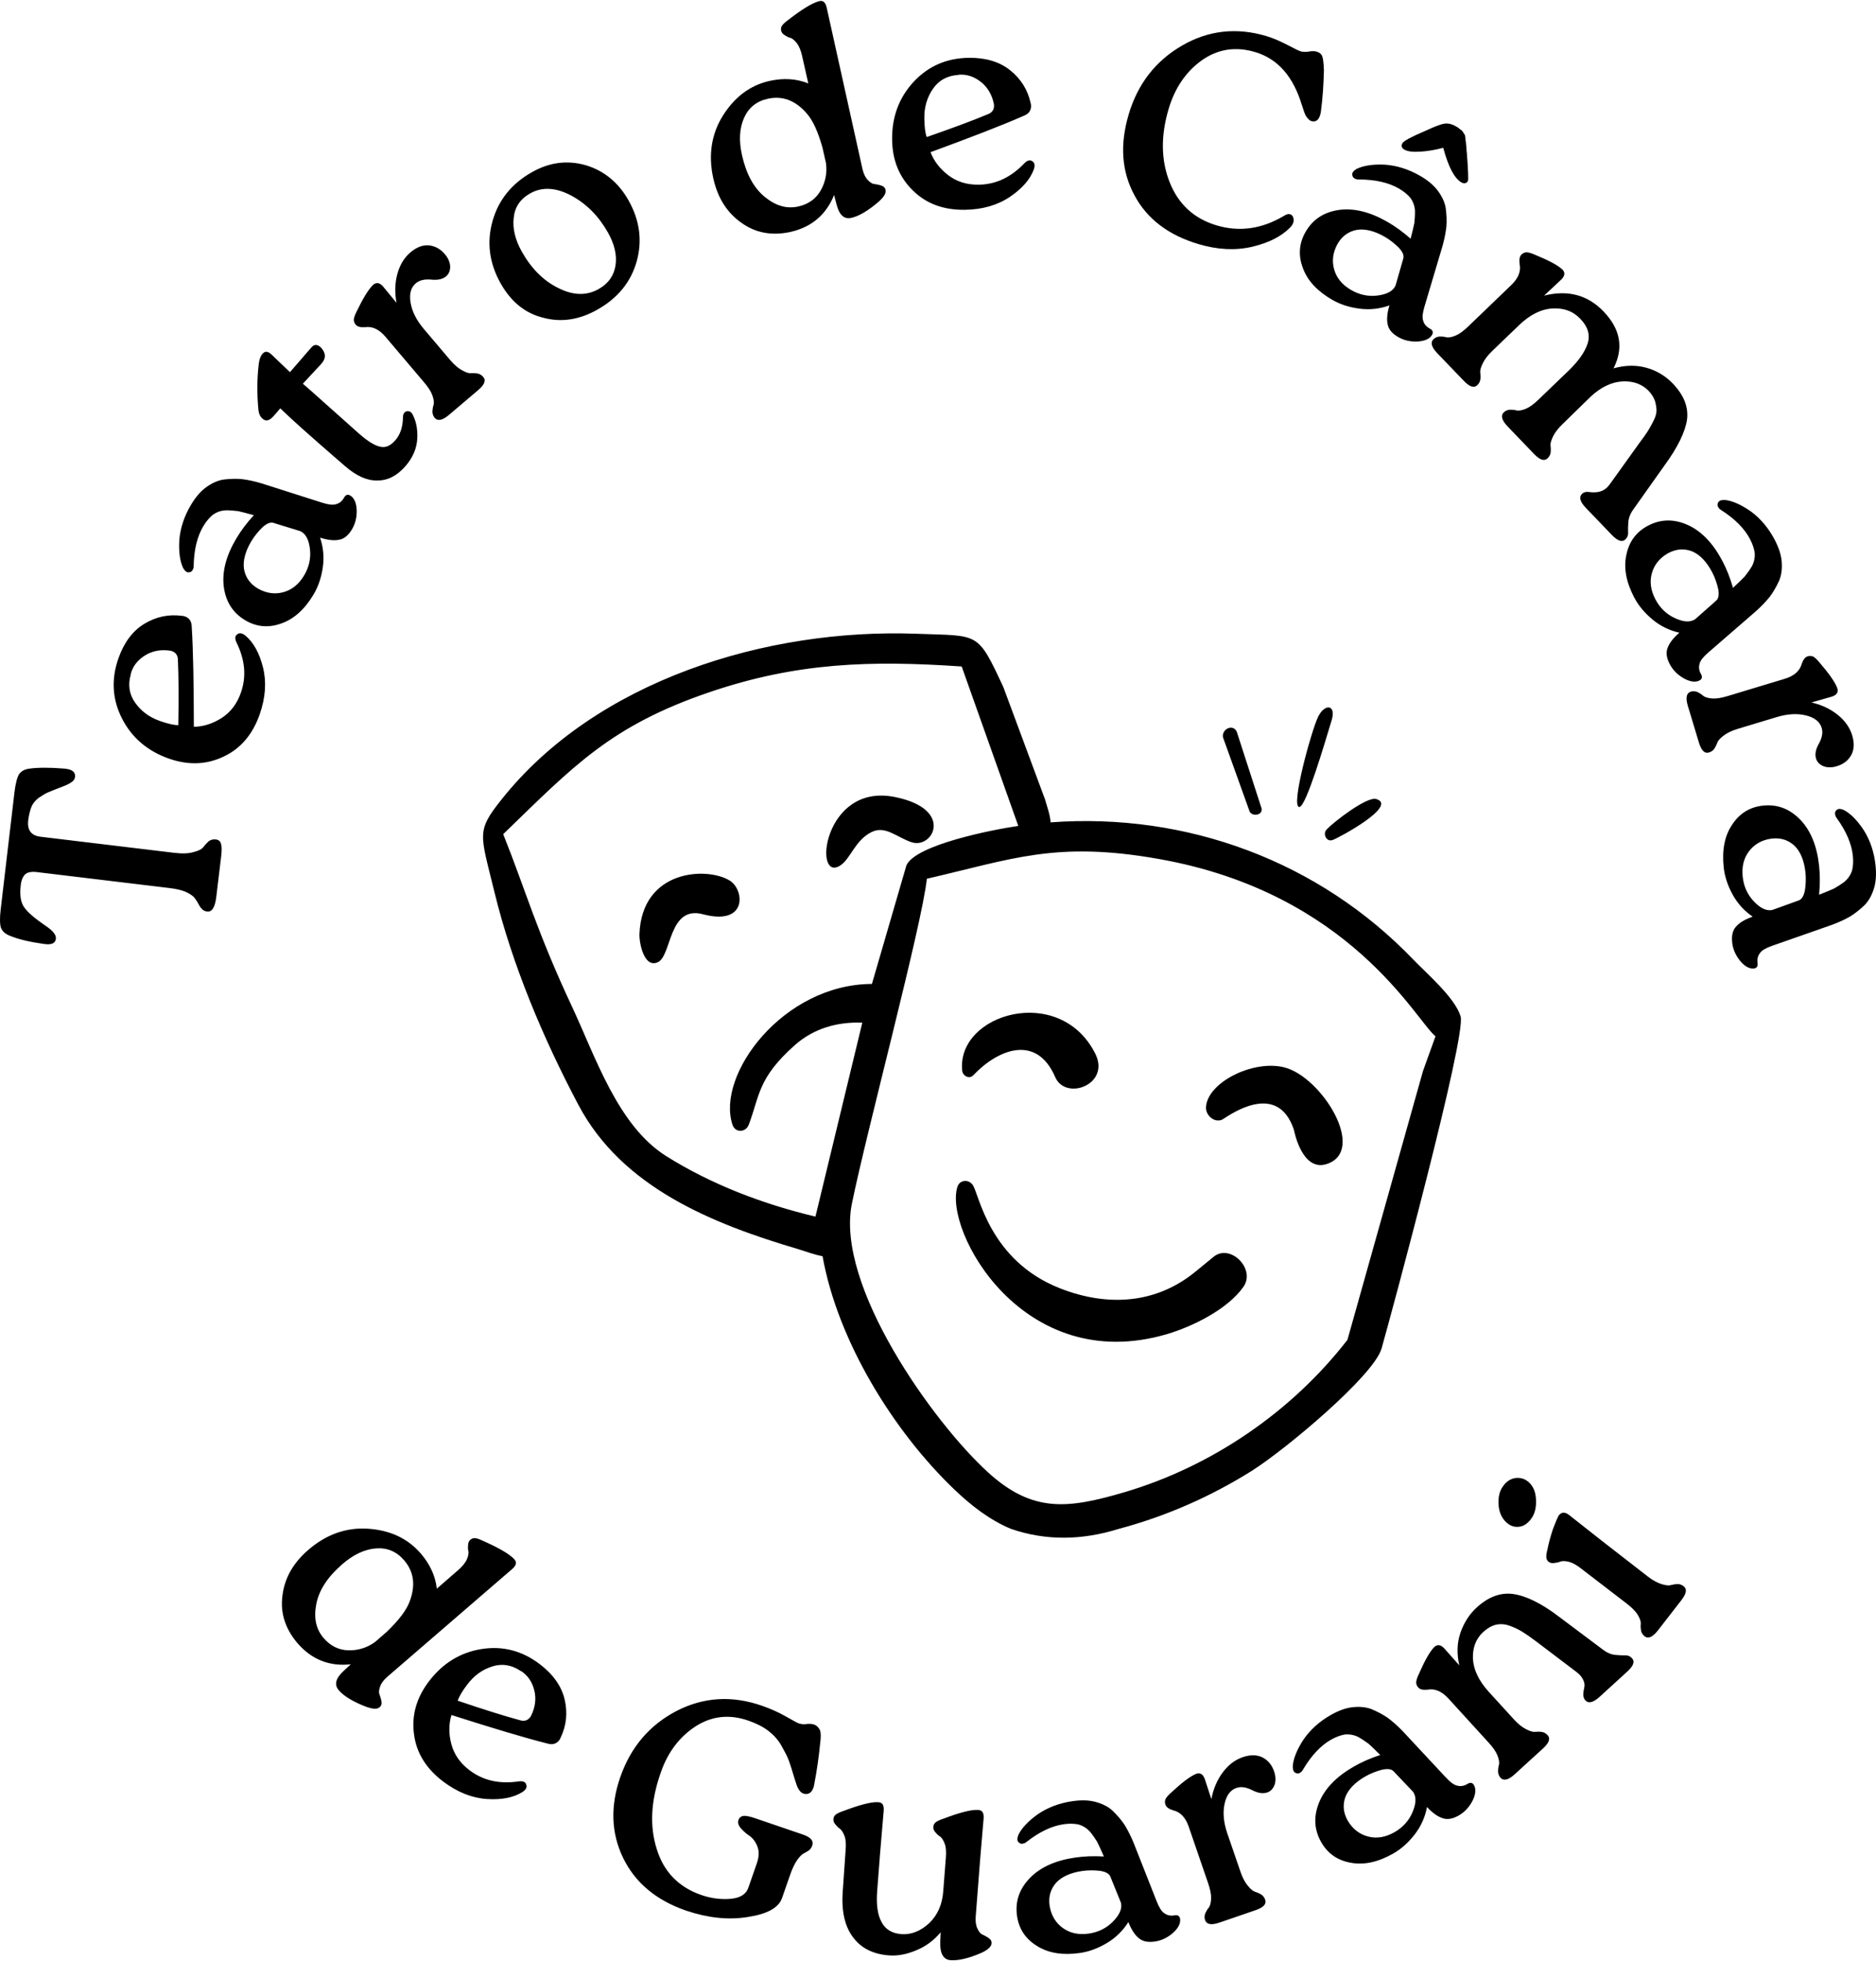 <?xml version="1.0" encoding="UTF-8"?>
<!DOCTYPE svg PUBLIC "-//W3C//DTD SVG 1.1//EN" "http://www.w3.org/Graphics/SVG/1.1/DTD/svg11.dtd">
<!-- Creator: CorelDRAW 2018 (64 Bit Versão de avaliação) -->
<svg xmlns="http://www.w3.org/2000/svg" xml:space="preserve" width="490px" height="512px" version="1.1" style="shape-rendering:geometricPrecision; text-rendering:geometricPrecision; image-rendering:optimizeQuality; fill-rule:evenodd; clip-rule:evenodd"
viewBox="0 0 490 511.514"
 xmlns:xlink="http://www.w3.org/1999/xlink">
 <defs>
  <style type="text/css">
   <![CDATA[
    .fil0 {fill:black;fill-rule:nonzero}
   ]]>
  </style>
 </defs>
 <g id="Camada_x0020_1">
  <path class="fil0" d="M272.971 208.5l-10.909 -29.38c-6.84,-14.629 -6.21,-13.288 -22.586,-13.905 -39.322,-1.48 -83.808,12.194 -108.526,43.318 -6.596,8.306 -5.529,8.825 -1.813,24.084 4.628,19.006 12.803,38.35 21.957,55.624 11.457,21.619 35.168,31.056 57.33,37.606 2.04,0.605 4.24,1.483 6.42,1.857 3.957,22.153 18.519,45.697 34.391,60.877 4.355,4.174 9.227,7.978 14.791,10.301 9.158,3.167 18.578,3.022 28.231,0 12.198,-3.236 23.984,-8.411 34.664,-15.113 8.772,-5.522 31.926,-24.858 33.946,-31.994 2.696,-9.531 22.191,-81.631 20.633,-86.677 -1.466,-4.877 -8.924,-11.257 -12.27,-14.74 -24.679,-25.761 -59.274,-38.536 -94.818,-35.911 -0.137,-2 -0.903,-4.016 -1.441,-5.947zm156.576 218.431c0.94,0.729 2.122,0.243 3.532,-1.575l6.078 -7.833c1.314,-1.692 1.555,-2.91 0.615,-3.639 -0.5,-0.388 -1.036,-0.603 -1.657,-0.582 -0.617,0.023 -1.223,0.155 -1.717,0.273 -0.541,0.181 -1.349,0.058 -2.407,-0.262 -1.058,-0.319 -2.268,-0.957 -3.585,-1.978l-11.968 -9.289 -8.598 -6.772c-1.066,-0.828 -1.969,-0.828 -2.7,0.114 -0.326,0.549 -0.804,1.685 -1.485,3.464 -0.616,1.831 -1.122,3.647 -1.469,5.387 -0.269,0.996 -0.347,1.741 -0.289,2.185 0.055,0.445 0.273,0.814 0.586,1.057 0.44,0.34 0.898,0.395 1.452,0.325 0.559,-0.069 1.114,-0.14 1.594,-0.371 0.542,-0.18 1.336,-0.169 2.267,0.054 0.996,0.271 2.034,0.874 3.098,1.7l12.018 9.226c1.316,1.021 2.285,1.973 2.854,2.92 0.573,0.943 0.844,1.759 0.804,2.328 -0.09,0.635 -0.021,1.189 0.049,1.747 0.134,0.605 0.426,1.132 0.928,1.521zm-35.642 -29.366c0.814,0.633 1.81,0.903 2.812,0.777 1.064,-0.078 2.008,-0.649 2.898,-1.667 0.05,-0.062 0.146,-0.188 0.244,-0.313 1.021,-1.316 1.428,-3.007 1.337,-5.086 -0.094,-2.082 -0.736,-3.581 -2.003,-4.666 -0.062,-0.049 -0.124,-0.096 -0.189,-0.145 -0.875,-0.681 -1.871,-0.952 -3.047,-0.859 -1.223,0.153 -2.168,0.726 -2.96,1.617 -0.098,0.125 -0.194,0.249 -0.342,0.438 -0.97,1.253 -1.381,2.943 -1.238,4.961 0.14,2.017 0.908,3.617 2.175,4.7 0.124,0.098 0.251,0.194 0.313,0.243zm-21.017 43.31c1.925,-0.361 3.742,0.453 5.451,2.328l10.475 11.487c1.124,1.232 1.912,2.335 2.315,3.363 0.403,1.029 0.531,1.878 0.394,2.432 -0.197,0.61 -0.222,1.169 -0.249,1.729 0.028,0.62 0.226,1.189 0.653,1.659 0.802,0.878 2.05,0.6 3.691,-0.896l7.384 -6.734c1.584,-1.443 2.03,-2.602 1.228,-3.481 -0.426,-0.469 -0.918,-0.772 -1.533,-0.856 -0.613,-0.085 -1.231,-0.056 -1.738,-0.026 -0.566,0.088 -1.34,-0.173 -2.327,-0.668 -0.989,-0.494 -2.072,-1.33 -3.195,-2.561l-6.574 -7.209c-2.618,-2.87 -3.999,-5.8 -4.147,-8.669 -0.095,-2.811 0.739,-5.074 2.562,-6.844 1.112,-1.014 2.21,-1.693 3.346,-1.978 1.137,-0.286 2.368,-0.228 3.638,0.224 1.271,0.45 2.425,1.011 3.408,1.616 0.982,0.606 2.178,1.448 3.535,2.464l10.417 7.893c0.378,0.298 0.758,0.596 1.025,0.889 0.374,0.411 0.742,0.932 0.995,1.562 0.253,0.628 0.278,1.248 0.142,1.802 -0.138,0.556 -0.223,1.169 -0.25,1.73 0.029,0.619 0.174,1.131 0.548,1.54 0.802,0.88 2.05,0.6 3.748,-0.948l7.209 -6.574c1.583,-1.443 2.03,-2.602 1.228,-3.482 -0.482,-0.527 -1.03,-0.776 -1.762,-0.754 -0.731,0.023 -1.628,-0.019 -2.689,-0.125 -1.061,-0.103 -2.161,-0.605 -3.246,-1.439l-11.18 -8.377c-4.662,-3.584 -8.727,-5.568 -12.071,-6.058 -3.346,-0.492 -6.547,0.709 -9.594,3.488 -1.993,1.817 -3.388,4.054 -4.296,6.707 -0.908,2.653 -0.927,5.46 -0.275,8.41l-3.896 -4.39c-0.908,-0.998 -1.801,-1.151 -2.62,-0.401 -1.179,1.18 -2.523,3.588 -4.094,7.164 -0.434,0.935 -0.638,1.656 -0.657,2.104 0.032,0.506 0.183,0.905 0.558,1.316 0.48,0.527 1.259,0.676 2.443,0.563zm-27.796 39.811c1.689,2.963 4.273,4.777 7.717,5.37 3.482,0.662 7.202,-0.18 11.13,-2.419 2.135,-1.218 3.996,-2.919 5.622,-5.032 1.625,-2.114 2.699,-4.553 3.165,-7.1 1.434,1.556 2.802,2.511 4.03,2.905 1.268,0.464 2.677,0.211 4.26,-0.692 1.586,-0.905 2.758,-2.212 3.625,-3.895 0.799,-1.641 0.939,-2.998 0.348,-4.033 -0.353,-0.618 -0.893,-0.768 -1.582,-0.375 -0.069,0.04 -0.209,0.119 -0.278,0.158 -0.826,0.471 -1.672,0.588 -2.537,0.35 -0.828,-0.167 -1.79,-0.896 -2.96,-2.146l-11.282 -12.102c-1.318,-1.35 -2.625,-2.522 -3.881,-3.447 -1.22,-0.857 -2.647,-1.597 -4.21,-2.257 -1.525,-0.592 -3.236,-0.711 -5.036,-0.506 -1.8,0.204 -3.681,0.912 -5.679,2.051 -2.963,1.689 -5.365,3.879 -7.109,6.426 -1.704,2.615 -2.641,4.975 -2.781,6.973 0.029,0.531 0.086,0.954 0.244,1.23 0.196,0.343 0.452,0.471 0.779,0.561 0.323,0.089 0.569,0.04 0.844,-0.116 0.345,-0.198 0.581,-0.423 0.808,-0.826 2.177,-3.708 4.63,-6.294 7.317,-7.825 1.309,-0.746 2.599,-1.206 3.69,-1.373 1.133,-0.096 2.243,0.091 3.373,0.632 1.063,0.581 1.988,1.243 2.765,1.802 0.746,0.671 1.758,1.646 3.037,2.926 -2.618,0.853 -4.874,1.865 -6.87,3.004 -4.479,2.554 -7.542,5.669 -9.05,9.269 -1.539,3.706 -1.386,7.18 0.501,10.487zm6.901 -5.669c-1.14,-1.998 -1.323,-4.085 -0.584,-6.149 0.78,-1.998 2.562,-3.834 5.249,-5.367 1.309,-0.746 2.805,-1.326 4.309,-1.729 1.547,-0.331 2.551,-0.173 3.12,0.506 2.939,3.073 4.52,4.727 4.786,5.032 0.188,0.168 0.267,0.305 0.385,0.512 0.707,1.24 0.586,2.951 -0.359,5.135 -0.949,2.183 -2.524,3.904 -4.66,5.121 -2.343,1.336 -4.596,1.708 -6.829,1.154 -2.233,-0.553 -4.012,-1.911 -5.298,-4.008 -0.041,-0.069 -0.08,-0.138 -0.119,-0.207zm-45.574 -2.643c1.911,0.433 3.253,1.9 4.079,4.302l5.049 14.702c0.54,1.577 0.827,2.902 0.788,4.006 -0.04,1.105 -0.259,1.935 -0.605,2.389 -0.422,0.482 -0.668,0.984 -0.916,1.487 -0.219,0.58 -0.265,1.181 -0.057,1.783 0.385,1.125 1.642,1.364 3.741,0.643l9.453 -3.246c2.026,-0.696 2.895,-1.582 2.508,-2.707 -0.206,-0.598 -0.536,-1.073 -1.066,-1.395 -0.529,-0.32 -1.109,-0.541 -1.586,-0.713 -0.554,-0.145 -1.16,-0.692 -1.869,-1.538 -0.711,-0.845 -1.373,-2.043 -1.914,-3.62l-3.454 -10.051c-1.004,-2.926 -1.203,-5.458 -0.721,-7.72 0.48,-2.261 1.523,-3.625 3.097,-4.166 1.201,-0.413 2.532,-0.199 4.043,0.541 1.538,0.813 2.87,1.027 3.996,0.64 0.973,-0.334 1.57,-1.043 1.96,-2.099 0.317,-1.031 0.256,-2.185 -0.156,-3.385 -0.593,-1.727 -1.58,-2.896 -3.017,-3.661 -1.513,-0.737 -3.193,-0.747 -5.218,-0.052 -2.026,0.696 -3.745,2.04 -5.182,3.959 -1.436,1.919 -2.469,4.288 -2.971,6.976l-1.703 -5.202c-0.437,-1.275 -1.195,-1.77 -2.246,-1.41 -1.55,0.617 -3.74,2.291 -6.602,4.951 -0.77,0.684 -1.243,1.265 -1.438,1.67 -0.171,0.476 -0.192,0.903 -0.012,1.428 0.232,0.676 0.887,1.121 2.019,1.488zm-40.774 27.589c0.488,3.377 2.23,6.01 5.217,7.821 2.999,1.894 6.769,2.47 11.243,1.825 2.433,-0.352 4.788,-1.253 7.072,-2.626 2.288,-1.372 4.18,-3.248 5.546,-5.448 0.765,1.972 1.687,3.362 2.687,4.179 1.011,0.896 2.413,1.176 4.219,0.915 1.805,-0.261 3.376,-1.05 4.799,-2.296 1.343,-1.237 1.969,-2.448 1.799,-3.627 -0.103,-0.706 -0.551,-1.043 -1.336,-0.93 -0.079,0.012 -0.237,0.035 -0.315,0.047 -0.942,0.135 -1.77,-0.066 -2.49,-0.603 -0.709,-0.459 -1.337,-1.489 -1.969,-3.081l-6.07 -15.391c-0.731,-1.739 -1.519,-3.309 -2.35,-4.629 -0.822,-1.245 -1.878,-2.455 -3.091,-3.641 -1.201,-1.11 -2.751,-1.848 -4.501,-2.314 -1.75,-0.471 -3.759,-0.499 -6.036,-0.171 -3.375,0.487 -6.412,1.646 -8.967,3.378 -2.544,1.809 -4.28,3.664 -5.14,5.472 -0.169,0.503 -0.27,0.918 -0.224,1.233 0.057,0.392 0.247,0.605 0.519,0.807 0.269,0.202 0.515,0.246 0.828,0.2 0.394,-0.057 0.696,-0.18 1.055,-0.471 3.383,-2.654 6.612,-4.163 9.673,-4.605 1.493,-0.215 2.861,-0.171 3.937,0.073 1.088,0.325 2.053,0.906 2.908,1.824 0.776,0.928 1.395,1.884 1.912,2.689 0.449,0.896 1.034,2.175 1.755,3.834 -2.748,-0.165 -5.217,-0.047 -7.493,0.281 -5.101,0.737 -9.094,2.516 -11.814,5.314 -2.789,2.886 -3.917,6.174 -3.373,9.941zm8.499 -2.748c-0.329,-2.277 0.263,-4.287 1.708,-5.938 1.455,-1.574 3.785,-2.63 6.848,-3.071 1.491,-0.216 3.097,-0.207 4.643,-0.032 1.562,0.257 2.438,0.771 2.719,1.612 1.609,3.935 2.475,6.053 2.611,6.434 0.113,0.225 0.137,0.382 0.17,0.618 0.204,1.413 -0.534,2.961 -2.213,4.648 -1.682,1.684 -3.777,2.709 -6.21,3.059 -2.67,0.386 -4.902,-0.093 -6.779,-1.425 -1.875,-1.331 -3.034,-3.248 -3.463,-5.671 -0.012,-0.077 -0.022,-0.156 -0.034,-0.234zm-56.464 -22.542c-0.043,0.554 0.164,0.967 0.528,1.394 0.365,0.426 0.729,0.85 1.186,1.126 0.449,0.353 0.876,1.023 1.202,1.923 0.327,0.899 0.396,2.099 0.285,3.522l-0.754 10.76c-0.398,5.141 0.481,9.186 2.644,12.06 2.086,2.866 5.223,4.461 9.414,4.786 2.295,0.179 4.636,-0.278 7.187,-1.353 2.463,-1.002 4.575,-2.587 6.329,-4.681l-0.125 2.616c-0.067,2.938 0.844,4.521 2.662,4.663 2.134,0.165 4.892,-0.497 8.27,-1.986 1.568,-0.753 2.427,-1.562 2.495,-2.431 0.037,-0.475 -0.171,-0.89 -0.62,-1.242 -0.45,-0.352 -0.986,-0.631 -1.52,-0.913 -0.622,-0.207 -1.139,-0.724 -1.545,-1.631 -0.414,-0.828 -0.571,-1.874 -0.466,-3.219l1.14 -14.708 0.923 -10.906c0.056,-0.713 -0.059,-1.279 -0.271,-1.613 -0.212,-0.335 -0.596,-0.524 -1.07,-0.561 -0.079,-0.005 -0.16,-0.011 -0.239,-0.016 -1.824,-0.063 -4.83,0.737 -9.009,2.323 -0.981,0.321 -1.643,0.668 -1.985,0.96 -0.34,0.291 -0.529,0.675 -0.566,1.149 -0.042,0.554 0.164,0.967 0.527,1.395 0.366,0.424 0.732,0.85 1.268,1.132 0.448,0.352 0.874,1.022 1.202,1.922 0.329,0.899 0.394,2.099 0.283,3.522l-0.692 8.936c-0.263,3.401 -1.511,6.167 -3.661,8.229 -2.227,2.055 -4.607,2.985 -7.063,2.874 -0.081,-0.007 -0.161,-0.014 -0.238,-0.018 -2.451,-0.191 -4.196,-1.281 -5.163,-3.186 -1.047,-1.911 -1.39,-4.643 -1.121,-8.122l0.779 -10.043 0.925 -10.907c0.055,-0.711 -0.061,-1.278 -0.273,-1.612 -0.214,-0.333 -0.597,-0.522 -1.072,-0.559 -0.079,-0.007 -0.158,-0.012 -0.236,-0.019 -1.826,-0.062 -4.831,0.74 -9.011,2.325 -0.979,0.32 -1.644,0.669 -1.984,0.96 -0.34,0.29 -0.527,0.674 -0.565,1.149zm-55.659 -10.997c-2.637,7.566 -2.406,14.618 0.717,21.081 3.124,6.464 8.58,11.053 16.371,13.767 0.075,0.025 0.15,0.052 0.224,0.077 5.568,1.857 10.905,2.455 15.984,1.621 5.051,-0.76 8.06,-2.399 8.946,-4.946l2.114 -6.068c0.574,-1.647 1.192,-2.943 1.858,-3.886 0.638,-0.87 1.174,-1.441 1.678,-1.685 0.404,-0.195 0.834,-0.465 1.263,-0.736 0.432,-0.268 0.765,-0.741 0.972,-1.339 0.418,-1.2 -0.347,-2.138 -2.37,-2.842l-12.384 -4.23c-1.423,-0.497 -2.525,-0.713 -3.128,-0.671 -0.703,0.091 -1.159,0.436 -1.395,1.11 -0.234,0.674 0.007,1.431 0.676,2.167 0.667,0.736 1.359,1.398 2.255,1.962 0.87,0.639 1.56,1.55 2.044,2.812 0.485,1.26 0.389,2.737 -0.184,4.387l-2.218 6.366c-0.575,1.647 -2.093,2.631 -4.603,2.849 -2.513,0.217 -5.093,-0.096 -7.712,-1.008 -5.918,-2.062 -9.803,-6.101 -11.604,-12.021 -1.876,-5.947 -1.538,-12.463 0.993,-19.729 0.026,-0.074 0.079,-0.226 0.104,-0.3 1.853,-5.316 4.917,-9.289 9.142,-12.018 4.2,-2.651 8.749,-3.167 13.691,-1.445 2.022,0.704 3.816,1.583 5.208,2.655 1.389,1.073 2.552,2.318 3.435,3.884 0.881,1.567 1.541,2.805 1.928,3.863 0.388,1.06 0.869,2.571 1.444,4.535 0.433,1.41 0.746,2.443 1.139,3.001 0.318,0.53 0.689,0.911 1.214,1.095 0.075,0.025 0.15,0.052 0.224,0.077 1.176,0.243 1.961,-0.323 2.406,-1.597 0.078,-0.226 0.182,-0.524 0.212,-0.849 0.728,-3.779 1.227,-7.385 1.549,-10.716 0.222,-1.604 0.214,-2.781 -0.054,-3.463 -0.341,-0.706 -0.836,-1.215 -1.511,-1.451 -0.448,-0.157 -1.101,-0.214 -1.879,-0.15 -0.803,0.14 -1.531,0.054 -2.205,-0.18 -0.374,-0.132 -1.494,-0.773 -3.462,-1.878 -1.966,-1.106 -4.011,-1.985 -6.108,-2.716 -7.79,-2.714 -15.17,-2.263 -22.217,1.331 -7.074,3.667 -12.018,9.42 -14.757,17.284zm-50.015 -24.936c-3.255,4.301 -4.543,8.897 -3.866,13.784 0.613,4.841 3.165,8.96 7.592,12.311 3.732,2.823 7.564,4.331 11.452,4.585 3.883,0.255 6.965,-0.397 9.207,-1.785 0.365,-0.219 0.669,-0.489 0.812,-0.677 0.333,-0.443 0.399,-0.792 0.291,-1.173 -0.109,-0.381 -0.252,-0.588 -0.443,-0.731 -0.315,-0.239 -0.839,-0.337 -1.504,-0.246 -5.047,0.756 -9.311,-0.182 -12.916,-2.909 -2.468,-1.867 -4.028,-4.143 -4.731,-6.764 -0.702,-2.618 -0.724,-5.221 0.017,-7.645 10.662,3.393 18.996,5.92 25.096,7.453 1.299,0.386 2.332,0.072 3.049,-0.876 0.144,-0.189 0.241,-0.317 0.32,-0.554 1.584,-3.277 1.916,-6.606 1.09,-10.116 -0.827,-3.51 -3.066,-6.598 -6.544,-9.229 -4.554,-3.445 -9.609,-4.784 -15.148,-3.903 -5.541,0.879 -10.184,3.731 -13.774,8.475zm10.071 0.757c1.77,-2.34 3.933,-3.887 6.538,-4.699 2.495,-0.798 4.984,-0.407 7.292,1.141 0.238,0.081 0.491,0.271 0.681,0.416 1.456,1.1 2.463,2.658 2.978,4.739 0.514,2.082 0.252,4.268 -0.758,6.39 -0.079,0.239 -0.222,0.427 -0.367,0.618 -0.621,0.822 -1.543,1.12 -2.731,0.717 -3.883,-1.047 -9.27,-2.736 -16.158,-5.065 0.401,-1.188 1.233,-2.549 2.525,-4.257zm-41.629 -35.049c-3.89,3.381 -6.135,7.328 -6.68,11.9 -0.596,4.514 0.747,8.599 3.862,12.303 0.052,0.059 0.052,0.059 0.104,0.12 3.695,4.25 8.346,6.093 13.896,5.47l-1.802 1.673c-2.163,1.984 -2.616,3.64 -1.316,5.136 1.353,1.556 3.781,3.021 7.232,4.329 1.646,0.565 2.767,0.644 3.425,0.071 0.418,-0.364 0.563,-0.803 0.489,-1.371 -0.073,-0.566 -0.258,-1.142 -0.442,-1.717 -0.296,-0.583 -0.303,-1.314 0.044,-2.245 0.287,-0.881 0.908,-1.737 1.927,-2.622l32.61 -28.135c1.017,-0.884 1.244,-1.711 0.619,-2.429 -0.05,-0.06 -0.102,-0.119 -0.156,-0.18 -1.255,-1.324 -4.011,-2.925 -8.102,-4.729 -0.924,-0.456 -1.639,-0.675 -2.088,-0.705 -0.447,-0.032 -0.849,0.107 -1.208,0.421 -0.42,0.364 -0.563,0.803 -0.603,1.362 -0.039,0.56 -0.078,1.119 0.107,1.695 0.071,0.566 -0.094,1.343 -0.493,2.214 -0.457,0.925 -1.25,1.824 -2.269,2.709l-5.507 4.786c-0.384,-3.344 -1.8,-6.424 -4.244,-9.236 -3.384,-3.893 -7.96,-6.01 -13.666,-6.409 -5.705,-0.4 -11.009,1.477 -15.739,5.589zm17.685 -0.45c2.941,-0.244 5.401,0.772 7.377,3.046 2.601,2.994 3.083,6.569 1.495,10.787 -0.836,2.304 -2.816,4.863 -5.89,7.854l-3.174 2.757c-2.131,1.537 -4.484,2.216 -6.954,2.157 -2.47,-0.061 -4.644,-1.112 -6.413,-3.149 -2.03,-2.333 -2.669,-5.246 -1.964,-8.908 0.707,-3.661 2.971,-7.101 6.741,-10.379 2.935,-2.549 5.843,-3.92 8.782,-4.165zm362.359 -193.926c-3.393,0.357 -6.094,1.994 -8.019,4.909 -2.008,2.923 -2.731,6.667 -2.259,11.164 0.257,2.444 1.066,4.833 2.348,7.17 1.282,2.338 3.084,4.302 5.231,5.751 -2.002,0.689 -3.427,1.556 -4.283,2.523 -0.933,0.976 -1.266,2.365 -1.076,4.18 0.19,1.814 0.916,3.415 2.107,4.882 1.183,1.393 2.371,2.065 3.555,1.941 0.709,-0.075 1.063,-0.511 0.98,-1.298 -0.008,-0.08 -0.025,-0.239 -0.033,-0.316 -0.1,-0.947 0.133,-1.769 0.699,-2.467 0.483,-0.689 1.538,-1.277 3.153,-1.846l15.617 -5.468c1.765,-0.662 3.362,-1.39 4.717,-2.17 1.273,-0.772 2.525,-1.779 3.758,-2.947 1.154,-1.157 1.951,-2.676 2.487,-4.406 0.537,-1.732 0.645,-3.737 0.404,-6.026 -0.355,-3.391 -1.395,-6.471 -3.027,-9.092 -1.708,-2.611 -3.494,-4.417 -5.268,-5.347 -0.497,-0.189 -0.908,-0.305 -1.223,-0.271 -0.394,0.04 -0.615,0.222 -0.827,0.485 -0.211,0.261 -0.265,0.505 -0.233,0.82 0.042,0.396 0.154,0.703 0.432,1.073 2.518,3.482 3.9,6.767 4.223,9.843 0.157,1.5 0.062,2.866 -0.224,3.932 -0.367,1.075 -0.984,2.019 -1.937,2.836 -0.959,0.739 -1.934,1.319 -2.762,1.804 -0.913,0.416 -2.212,0.95 -3.898,1.607 0.272,-2.741 0.251,-5.21 0.01,-7.498 -0.537,-5.127 -2.16,-9.185 -4.85,-12.012 -2.774,-2.899 -6.017,-4.154 -9.802,-3.756zm2.415 8.598c2.29,-0.239 4.274,0.43 5.866,1.937 1.515,1.516 2.481,3.887 2.805,6.963 0.157,1.499 0.088,3.101 -0.15,4.641 -0.317,1.55 -0.866,2.406 -1.717,2.653 -3.994,1.456 -6.143,2.239 -6.531,2.36 -0.227,0.103 -0.386,0.12 -0.622,0.145 -1.42,0.148 -2.939,-0.647 -4.558,-2.392 -1.617,-1.743 -2.561,-3.88 -2.817,-6.324 -0.281,-2.682 0.285,-4.894 1.688,-6.716 1.403,-1.823 3.363,-2.907 5.8,-3.242 0.08,-0.008 0.159,-0.017 0.236,-0.025zm7.692 -45.609c-0.505,1.893 -2.021,3.18 -4.452,3.915l-14.882 4.494c-1.595,0.482 -2.932,0.718 -4.033,0.637 -1.102,-0.081 -1.922,-0.33 -2.364,-0.694 -0.465,-0.44 -0.958,-0.704 -1.452,-0.971 -0.571,-0.24 -1.171,-0.308 -1.779,-0.124 -1.139,0.344 -1.425,1.59 -0.783,3.715l2.889 9.566c0.62,2.052 1.472,2.954 2.611,2.61 0.607,-0.184 1.093,-0.495 1.435,-1.014 0.341,-0.516 0.582,-1.087 0.772,-1.558 0.165,-0.548 0.734,-1.134 1.607,-1.811 0.871,-0.678 2.093,-1.296 3.688,-1.778l10.175 -3.072c2.96,-0.895 5.499,-0.998 7.741,-0.432 2.242,0.565 3.566,1.658 4.046,3.252 0.367,1.214 0.106,2.537 -0.691,4.019 -0.87,1.506 -1.133,2.83 -0.79,3.967 0.299,0.987 0.984,1.609 2.025,2.04 1.019,0.356 2.173,0.339 3.388,-0.028 1.747,-0.528 2.951,-1.473 3.772,-2.879 0.793,-1.483 0.868,-3.162 0.249,-5.212 -0.62,-2.051 -1.9,-3.82 -3.765,-5.327 -1.863,-1.508 -4.191,-2.628 -6.858,-3.231l5.261 -1.506c1.292,-0.389 1.815,-1.129 1.493,-2.19 -0.558,-1.574 -2.15,-3.826 -4.699,-6.784 -0.655,-0.797 -1.218,-1.291 -1.614,-1.501 -0.471,-0.189 -0.896,-0.226 -1.428,-0.066 -0.684,0.207 -1.152,0.846 -1.562,1.963zm-40.136 -36.073c-3.022,1.58 -4.927,4.099 -5.645,7.517 -0.788,3.456 -0.081,7.205 2.015,11.211 1.14,2.178 2.773,4.1 4.826,5.8 2.054,1.701 4.453,2.862 6.981,3.42 -1.607,1.376 -2.611,2.709 -3.051,3.923 -0.508,1.25 -0.306,2.665 0.54,4.282 0.845,1.616 2.11,2.836 3.76,3.764 1.612,0.856 2.963,1.044 4.017,0.492 0.632,-0.33 0.801,-0.864 0.433,-1.569 -0.037,-0.069 -0.111,-0.212 -0.148,-0.281 -0.44,-0.844 -0.527,-1.691 -0.259,-2.549 0.197,-0.82 0.96,-1.755 2.252,-2.881l12.503 -10.837c1.395,-1.266 2.615,-2.532 3.585,-3.755 0.901,-1.187 1.692,-2.586 2.407,-4.124 0.647,-1.502 0.829,-3.209 0.69,-5.015 -0.14,-1.807 -0.779,-3.711 -1.847,-5.749 -1.58,-3.021 -3.683,-5.502 -6.164,-7.337 -2.552,-1.797 -4.877,-2.818 -6.868,-3.03 -0.531,0.008 -0.955,0.052 -1.238,0.198 -0.351,0.184 -0.487,0.435 -0.588,0.759 -0.101,0.32 -0.061,0.567 0.086,0.847 0.183,0.352 0.4,0.596 0.796,0.839 3.626,2.308 6.121,4.853 7.554,7.594 0.7,1.336 1.112,2.64 1.24,3.737 0.056,1.135 -0.172,2.238 -0.755,3.348 -0.618,1.042 -1.314,1.941 -1.901,2.698 -0.696,0.721 -1.709,1.698 -3.034,2.929 -0.757,-2.648 -1.687,-4.938 -2.753,-6.974 -2.39,-4.567 -5.393,-7.743 -8.935,-9.378 -3.649,-1.673 -7.124,-1.645 -10.499,0.121zm5.416 7.102c2.039,-1.068 4.131,-1.176 6.168,-0.362 1.967,0.851 3.738,2.699 5.171,5.44 0.699,1.336 1.225,2.852 1.572,4.37 0.276,1.556 0.081,2.553 -0.617,3.098 -3.177,2.826 -4.888,4.346 -5.202,4.602 -0.175,0.18 -0.314,0.254 -0.525,0.364 -1.265,0.662 -2.972,0.48 -5.12,-0.544 -2.146,-1.026 -3.809,-2.664 -4.949,-4.842 -1.25,-2.389 -1.54,-4.655 -0.906,-6.866 0.633,-2.211 2.055,-3.941 4.198,-5.15 0.07,-0.037 0.139,-0.074 0.21,-0.11zm-61.458 -55.781c-0.858,0.824 -0.546,2.065 0.992,3.666l6.926 7.205c1.484,1.545 2.655,1.961 3.512,1.135 0.456,-0.438 0.746,-0.938 0.816,-1.555 0.067,-0.614 0.023,-1.233 -0.023,-1.738 -0.101,-0.563 0.14,-1.343 0.609,-2.343 0.468,-1.001 1.275,-2.106 2.476,-3.262l7.033 -6.759c2.859,-2.749 5.75,-4.206 8.782,-4.37 2.92,-0.166 5.315,0.721 7.129,2.608 0.055,0.058 0.11,0.115 0.166,0.172 1.923,2.002 2.553,4.146 1.836,6.378 -0.718,2.229 -2.392,4.608 -5.081,7.19l-7.719 7.419c-1.201,1.156 -2.283,1.974 -3.3,2.404 -1.019,0.428 -1.863,0.58 -2.423,0.457 -0.613,-0.18 -1.174,-0.192 -1.733,-0.204 -0.62,0.044 -1.184,0.258 -1.643,0.697 -0.857,0.824 -0.545,2.066 1.05,3.723l6.87 7.148c1.482,1.545 2.655,1.961 3.512,1.137 0.457,-0.44 0.747,-0.94 0.816,-1.555 0.069,-0.615 0.023,-1.233 -0.022,-1.74 -0.101,-0.562 0.14,-1.343 0.606,-2.343 0.47,-1.001 1.277,-2.106 2.478,-3.26l7.436 -7.257c2.745,-2.527 5.575,-3.818 8.326,-3.93 2.75,-0.113 4.922,0.658 6.682,2.377 0.824,0.857 1.424,1.822 1.742,2.725 0.26,0.959 0.413,1.803 0.398,2.59 -0.017,0.783 -0.315,1.731 -0.9,2.843 -0.581,1.11 -1.105,2.054 -1.511,2.662 -0.404,0.608 -1.096,1.605 -2.018,2.82l-7.616 10.62c-0.288,0.387 -0.576,0.775 -0.863,1.048 -0.628,0.604 -1.308,0.928 -2.097,1.137 -0.844,0.151 -1.686,0.192 -2.47,0.064 -0.894,-0.13 -1.514,0.025 -1.972,0.465 -0.858,0.823 -0.546,2.065 0.992,3.665l6.762 7.035c1.538,1.601 2.709,2.017 3.566,1.193 0.514,-0.495 0.75,-1.051 0.708,-1.782 -0.04,-0.73 -0.024,-1.628 0.054,-2.692 0.077,-1.062 0.493,-2.234 1.3,-3.339l8.08 -11.395c3.575,-4.867 5.505,-8.923 5.962,-12.112 0.401,-3.245 -0.828,-6.355 -3.74,-9.387 -1.922,-2 -4.252,-3.393 -6.933,-4.119 -2.676,-0.726 -5.481,-0.671 -8.529,0.167 2.687,-5.332 1.832,-10.229 -2.621,-14.862 -4.122,-4.289 -9.311,-5.682 -15.512,-4.12l4.458 -4.175c0.972,-0.935 1.101,-1.831 0.332,-2.631 -1.212,-1.146 -3.654,-2.428 -7.271,-3.904 -0.945,-0.409 -1.672,-0.592 -2.12,-0.603 -0.505,0.047 -0.901,0.208 -1.302,0.593 -0.514,0.496 -0.642,1.277 -0.497,2.458 0.411,1.915 -0.355,3.752 -2.185,5.511l-11.209 10.773c-1.201,1.154 -2.283,1.972 -3.3,2.402 -1.02,0.428 -1.864,0.579 -2.421,0.456 -0.615,-0.18 -1.174,-0.192 -1.735,-0.203 -0.619,0.045 -1.183,0.257 -1.641,0.697zm-33.415 -28.008c-1.699,2.958 -1.954,6.105 -0.722,9.373 1.192,3.34 3.802,6.12 7.722,8.374 2.131,1.225 4.54,1.969 7.185,2.3 2.647,0.332 5.293,0.023 7.726,-0.866 -0.615,2.024 -0.748,3.687 -0.465,4.947 0.242,1.33 1.172,2.415 2.754,3.324 1.582,0.908 3.303,1.257 5.192,1.154 1.821,-0.143 3.063,-0.711 3.656,-1.742 0.355,-0.618 0.209,-1.161 -0.479,-1.556 -0.069,-0.041 -0.207,-0.118 -0.276,-0.159 -0.824,-0.473 -1.354,-1.144 -1.587,-2.01 -0.275,-0.796 -0.133,-1.996 0.352,-3.638l4.724 -15.858c0.497,-1.819 0.845,-3.539 1.005,-5.094 0.123,-1.484 0.039,-3.088 -0.183,-4.771 -0.259,-1.615 -1.026,-3.15 -2.113,-4.599 -1.088,-1.45 -2.65,-2.712 -4.644,-3.859 -2.957,-1.7 -6.061,-2.662 -9.141,-2.876 -3.118,-0.146 -5.628,0.241 -7.421,1.132 -0.444,0.293 -0.78,0.558 -0.936,0.832 -0.199,0.344 -0.181,0.631 -0.091,0.956 0.087,0.325 0.254,0.512 0.529,0.668 0.343,0.199 0.658,0.288 1.122,0.28 4.297,0.002 7.767,0.807 10.449,2.348 1.308,0.752 2.357,1.629 3.055,2.487 0.655,0.926 1.058,1.979 1.162,3.231 0.037,1.211 -0.066,2.342 -0.157,3.295 -0.198,0.984 -0.527,2.35 -0.984,4.1 -2.06,-1.826 -4.075,-3.258 -6.067,-4.403 -4.47,-2.569 -8.708,-3.634 -12.576,-3.112 -3.976,0.55 -6.892,2.441 -8.791,5.742zm8.385 3.081c1.147,-1.995 2.852,-3.209 5.007,-3.617 2.115,-0.339 4.603,0.268 7.284,1.809 1.307,0.751 2.565,1.749 3.674,2.842 1.07,1.164 1.44,2.111 1.142,2.947 -1.161,4.088 -1.787,6.29 -1.915,6.674 -0.051,0.246 -0.13,0.383 -0.248,0.588 -0.713,1.238 -2.247,2.003 -4.609,2.293 -2.362,0.288 -4.645,-0.201 -6.776,-1.425 -2.338,-1.345 -3.798,-3.1 -4.452,-5.305 -0.654,-2.206 -0.383,-4.427 0.775,-6.599 0.039,-0.069 0.077,-0.138 0.118,-0.207zm17.279 -24.648c0.069,0.039 0.069,0.039 0.138,0.079 0.893,0.514 2.271,0.664 4.267,0.531 1.998,-0.132 3.939,-0.482 5.886,-1.008 1.346,4.982 2.913,7.987 4.768,9.054l0.069 0.04c0.728,0.327 1.268,0.179 1.625,-0.44 0.129,-0.382 0.056,-2.803 -0.288,-7.299 -0.087,-0.325 -0.055,-0.858 -0.123,-1.535 -0.067,-0.68 -0.145,-1.181 -0.133,-1.358 -0.028,-0.109 -0.117,-0.434 -0.126,-0.896 -0.008,-0.463 -0.096,-0.787 -0.126,-0.896l-0.391 -0.591c-0.128,-0.255 -0.295,-0.445 -0.462,-0.632 -0.205,-0.118 -0.411,-0.236 -0.579,-0.425 -0.234,-0.225 -0.578,-0.422 -0.923,-0.621 -1.101,-0.632 -2.084,-0.831 -2.979,-0.706 -0.896,0.126 -2.53,0.741 -4.904,1.846 -3.753,1.596 -5.732,2.654 -6.088,3.27 -0.355,0.62 -0.211,1.163 0.369,1.587zm-71.859 -9.127c-2.349,7.907 -1.863,14.919 1.504,21.132 3.292,6.189 8.903,10.421 16.737,12.745 5.017,1.49 9.668,1.712 14.026,0.688 4.358,-1.023 7.589,-2.712 9.823,-4.945 0.462,-0.441 0.773,-0.928 0.908,-1.384 0.137,-0.457 0.096,-0.881 -0.02,-1.329 -0.191,-0.47 -0.448,-0.713 -0.829,-0.826 -0.381,-0.113 -0.905,-0.02 -1.518,0.377 -5.834,3.481 -11.705,4.303 -17.634,2.543 -5.932,-1.761 -10.022,-5.539 -12.295,-11.262 -2.272,-5.721 -2.36,-12.119 -0.283,-19.114 1.648,-5.551 4.567,-9.813 8.76,-12.789 4.171,-2.898 8.765,-3.604 13.858,-2.091 5.931,1.76 10.002,6.444 12.235,13.974 0.054,0.099 0.054,0.099 0.106,0.197 -0.021,0.076 -0.043,0.151 0.032,0.175 0.053,0.098 0.031,0.174 0.085,0.273 0.306,0.918 0.475,1.466 0.635,1.761 0.161,0.296 0.322,0.591 0.633,0.933 0.313,0.34 0.571,0.582 0.874,0.674 0.076,0.021 0.156,0.045 0.231,0.067 1.011,0.217 1.746,-0.31 2.128,-1.602 0.091,-0.305 0.182,-0.608 0.217,-1.011 0.464,-3.504 0.696,-7.075 0.775,-10.691 -0.057,-1.755 -0.197,-2.954 -0.421,-3.601 -0.221,-0.644 -0.761,-1.053 -1.445,-1.257 -0.533,-0.158 -1.188,-0.185 -2.061,-0.032 -0.87,0.155 -1.602,0.104 -2.21,-0.076 -0.456,-0.134 -1.605,-0.726 -3.47,-1.693 -1.939,-0.989 -3.696,-1.759 -5.445,-2.277 -7.756,-2.303 -15.108,-1.506 -22.001,2.486 -6.895,3.994 -11.567,9.971 -13.935,17.955zm-61.797 6.605c0.071,5.393 1.873,9.812 5.408,13.255 3.455,3.445 7.998,5.131 13.549,5.06 4.68,-0.062 8.63,-1.223 11.856,-3.408 3.223,-2.183 5.253,-4.589 6.173,-7.06 0.153,-0.397 0.227,-0.797 0.224,-1.034 -0.007,-0.554 -0.169,-0.871 -0.489,-1.104 -0.32,-0.234 -0.561,-0.31 -0.798,-0.306 -0.396,0.005 -0.87,0.249 -1.338,0.729 -3.522,3.696 -7.463,5.571 -11.984,5.63 -3.093,0.041 -5.723,-0.798 -7.884,-2.436 -2.163,-1.637 -3.777,-3.677 -4.68,-6.046 10.498,-3.866 18.63,-6.986 24.387,-9.518 1.263,-0.494 1.886,-1.375 1.871,-2.564 -0.003,-0.237 -0.005,-0.397 -0.088,-0.633 -0.761,-3.558 -2.543,-6.392 -5.348,-8.656 -2.807,-2.264 -6.469,-3.325 -10.831,-3.27 -5.71,0.074 -10.522,2.121 -14.356,6.215 -3.832,4.095 -5.75,9.196 -5.672,15.146zm8.415 -5.583c-0.037,-2.934 0.721,-5.483 2.279,-7.724 1.479,-2.161 3.684,-3.381 6.457,-3.574 0.238,-0.083 0.554,-0.088 0.793,-0.09 1.825,-0.025 3.575,0.588 5.26,1.914 1.683,1.328 2.818,3.216 3.324,5.51 0.082,0.236 0.086,0.474 0.089,0.713 0.013,1.031 -0.532,1.831 -1.717,2.242 -3.708,1.557 -8.997,3.529 -15.867,5.918 -0.411,-1.184 -0.59,-2.767 -0.618,-4.909zm-55.103 15.763c1.136,5.029 3.548,8.877 7.317,11.521 3.691,2.664 7.926,3.417 12.663,2.428 0.077,-0.017 0.077,-0.017 0.155,-0.034 5.493,-1.241 9.317,-4.462 11.402,-9.648l0.618 2.381c0.722,2.845 1.966,4.028 3.9,3.591 2.011,-0.453 4.45,-1.898 7.237,-4.317 1.278,-1.183 1.878,-2.131 1.686,-2.982 -0.121,-0.541 -0.443,-0.876 -0.975,-1.081 -0.536,-0.204 -1.129,-0.316 -1.724,-0.425 -0.652,-0.014 -1.298,-0.355 -1.954,-1.102 -0.64,-0.668 -1.1,-1.622 -1.397,-2.939l-9.327 -42.045c-0.297,-1.316 -0.918,-1.909 -1.847,-1.698 -0.079,0.017 -0.156,0.035 -0.232,0.052 -1.762,0.48 -4.476,2.149 -8.002,4.897 -0.841,0.596 -1.373,1.122 -1.612,1.503 -0.239,0.377 -0.307,0.8 -0.202,1.263 0.123,0.543 0.441,0.878 0.915,1.176 0.474,0.3 0.948,0.6 1.543,0.709 0.533,0.206 1.138,0.718 1.716,1.483 0.597,0.841 1.014,1.967 1.311,3.281l1.607 7.12c-3.127,-1.245 -6.509,-1.458 -10.146,-0.637 -5.029,1.135 -9.062,4.159 -12.118,8.996 -3.054,4.835 -3.913,10.397 -2.534,16.507zm7.984 -15.786c1.176,-2.706 3.236,-4.39 6.176,-5.054 3.869,-0.873 7.245,0.397 10.207,3.794 1.634,1.829 2.95,4.784 4.125,8.908l0.927 4.102c0.342,2.604 -0.174,4.998 -1.398,7.145 -1.222,2.146 -3.179,3.564 -5.809,4.157 -3.019,0.682 -5.886,-0.136 -8.777,-2.491 -2.889,-2.357 -4.845,-5.981 -5.945,-10.854 -0.856,-3.792 -0.686,-7.003 0.494,-9.707zm-63.558 43.108c2.725,4.836 6.426,7.85 11.169,9.002 4.716,1.257 9.404,0.529 14.102,-2.117 5.322,-2.998 8.772,-7.217 10.28,-12.618 1.51,-5.401 0.785,-10.73 -2.134,-15.912 -2.608,-4.63 -6.348,-7.713 -11.07,-9.15 -4.793,-1.395 -9.488,-0.844 -14.119,1.764 -5.39,3.035 -8.802,7.324 -10.342,12.833 -1.538,5.509 -0.844,10.943 2.114,16.198zm5.56 -8.232c-1.713,-3.04 -2.461,-5.987 -2.138,-8.808 0.253,-2.782 1.673,-4.948 4.299,-6.427 3.108,-1.752 6.669,-1.572 10.681,0.539 4.049,2.178 7.227,5.396 9.641,9.681 1.673,2.972 2.383,5.849 1.982,8.533 -0.399,2.682 -1.859,4.779 -4.417,6.22 -3.178,1.79 -6.699,1.679 -10.523,-0.263 -3.895,-1.902 -7.072,-5.12 -9.525,-9.475zm-40.975 19.694c1.939,-0.292 3.723,0.586 5.365,2.523l10.054 11.857c1.078,1.27 1.828,2.402 2.193,3.443 0.364,1.043 0.464,1.895 0.305,2.444 -0.217,0.603 -0.264,1.161 -0.311,1.72 0.006,0.62 0.185,1.196 0.594,1.68 0.77,0.908 2.027,0.674 3.722,-0.761l7.621 -6.464c1.634,-1.387 2.121,-2.529 1.353,-3.435 -0.412,-0.484 -0.892,-0.806 -1.503,-0.912 -0.608,-0.106 -1.228,-0.099 -1.737,-0.086 -0.568,0.066 -1.333,-0.222 -2.301,-0.753 -0.97,-0.529 -2.022,-1.403 -3.1,-2.673l-6.875 -8.107c-1.999,-2.358 -3.106,-4.646 -3.482,-6.927 -0.374,-2.281 0.099,-3.932 1.368,-5.008 0.969,-0.821 2.288,-1.105 3.964,-0.969 1.727,0.199 3.046,-0.087 3.954,-0.855 0.786,-0.668 1.083,-1.545 1.061,-2.671 -0.079,-1.074 -0.556,-2.127 -1.376,-3.096 -1.181,-1.391 -2.525,-2.121 -4.143,-2.311 -1.678,-0.137 -3.244,0.466 -4.878,1.851 -1.634,1.386 -2.746,3.263 -3.387,5.574 -0.64,2.31 -0.739,4.891 -0.227,7.578l-3.48 -4.225c-0.871,-1.028 -1.757,-1.213 -2.605,-0.495 -1.219,1.139 -2.65,3.495 -4.348,7.013 -0.468,0.919 -0.695,1.632 -0.732,2.08 0.015,0.506 0.149,0.91 0.51,1.334 0.461,0.545 1.233,0.721 2.421,0.651zm-23.839 23.167l1.715 -1.978c2.899,2.83 7.702,7.099 14.474,12.97l2.456 2.129c2.938,2.546 5.728,3.811 8.421,3.73 2.701,0.032 5.144,-1.211 7.376,-3.787 1.871,-2.158 2.882,-4.535 3.042,-7.022 0.16,-2.485 -0.274,-4.646 -1.186,-6.381 -0.128,-0.216 -0.254,-0.43 -0.436,-0.586 -0.298,-0.26 -0.642,-0.347 -0.977,-0.325 -0.389,0.084 -0.605,0.212 -0.76,0.392 -0.261,0.3 -0.349,0.644 -0.367,1.151 -0.041,2.589 -0.689,4.546 -1.988,6.044 -1.299,1.5 -2.61,2.042 -3.984,1.69 -1.426,-0.292 -3.193,-1.402 -5.351,-3.272 -0.18,-0.157 -0.3,-0.261 -0.48,-0.416 -2.463,-2.242 -5.279,-4.685 -8.404,-7.498 -3.125,-2.813 -5.103,-4.528 -5.942,-5.256l4.7 -5.057c0.053,-0.061 0.155,-0.181 0.207,-0.24 1.092,-1.26 1.116,-2.498 0.125,-3.777 -0.128,-0.213 -0.308,-0.37 -0.487,-0.527 -0.3,-0.259 -0.593,-0.407 -0.935,-0.495 -0.283,-0.036 -0.62,-0.013 -0.888,0.175 -0.267,0.187 -0.527,0.487 -0.891,0.906l-5.195 5.994c-2.045,-1.878 -3.62,-3.453 -4.707,-4.501 -0.06,-0.051 -0.18,-0.155 -0.3,-0.259 -0.839,-0.726 -1.57,-0.732 -2.193,-0.012 -0.468,0.539 -0.799,1.406 -0.943,2.54 -0.496,4.085 -0.484,8.189 -0.086,12.21 0.124,0.945 0.454,1.653 1.054,2.174 0.9,0.778 1.838,0.544 2.93,-0.716zm-7.495 53.313c2.924,1.755 6.066,2.07 9.358,0.901 3.361,-1.127 6.191,-3.684 8.519,-7.56 1.265,-2.108 2.055,-4.502 2.436,-7.14 0.382,-2.64 0.125,-5.293 -0.718,-7.741 2.012,0.654 3.673,0.817 4.938,0.559 1.332,-0.217 2.436,-1.126 3.374,-2.691 0.94,-1.564 1.321,-3.279 1.254,-5.171 -0.108,-1.821 -0.652,-3.072 -1.673,-3.686 -0.61,-0.367 -1.156,-0.232 -1.564,0.448 -0.04,0.068 -0.123,0.206 -0.163,0.273 -0.49,0.816 -1.169,1.331 -2.042,1.55 -0.802,0.258 -1.998,0.095 -3.63,-0.423l-15.765 -5.025c-1.809,-0.532 -3.522,-0.913 -5.072,-1.105 -1.484,-0.15 -3.088,-0.094 -4.774,0.094 -1.621,0.231 -3.173,0.966 -4.64,2.025 -1.471,1.062 -2.762,2.598 -3.947,4.571 -1.755,2.923 -2.778,6.01 -3.049,9.085 -0.206,3.115 0.133,5.631 0.99,7.441 0.284,0.45 0.543,0.788 0.816,0.953 0.338,0.204 0.623,0.191 0.952,0.108 0.327,-0.081 0.517,-0.244 0.679,-0.515 0.205,-0.342 0.3,-0.654 0.301,-1.117 0.081,-4.298 0.954,-7.753 2.546,-10.404 0.776,-1.294 1.674,-2.325 2.545,-3.006 0.94,-0.638 2,-1.019 3.251,-1.102 1.212,-0.013 2.34,0.112 3.292,0.22 0.979,0.217 2.34,0.572 4.082,1.062 -1.865,2.027 -3.336,4.013 -4.52,5.984 -2.653,4.419 -3.797,8.637 -3.349,12.514 0.474,3.985 2.308,6.937 5.573,8.898zm3.241 -8.324c-1.973,-1.184 -3.157,-2.913 -3.522,-5.076 -0.299,-2.122 0.355,-4.597 1.948,-7.249 0.776,-1.292 1.796,-2.53 2.912,-3.616 1.184,-1.048 2.137,-1.402 2.964,-1.089 4.069,1.24 6.257,1.907 6.64,2.042 0.244,0.056 0.38,0.138 0.584,0.259 1.225,0.737 1.958,2.286 2.204,4.653 0.242,2.367 -0.29,4.64 -1.555,6.747 -1.388,2.313 -3.171,3.74 -5.389,4.352 -2.217,0.611 -4.434,0.298 -6.582,-0.9 -0.069,-0.04 -0.137,-0.083 -0.204,-0.123zm-23.14 44.466c5.089,1.785 9.859,1.612 14.306,-0.524 4.424,-2.062 7.569,-5.748 9.409,-10.987 1.549,-4.416 1.817,-8.526 0.872,-12.305 -0.942,-3.777 -2.503,-6.511 -4.508,-8.224 -0.322,-0.28 -0.67,-0.487 -0.894,-0.566 -0.523,-0.184 -0.876,-0.138 -1.205,0.081 -0.33,0.22 -0.483,0.419 -0.563,0.643 -0.131,0.374 -0.064,0.903 0.226,1.508 2.261,4.577 2.669,8.923 1.169,13.19 -1.024,2.918 -2.715,5.098 -4.996,6.567 -2.281,1.469 -4.753,2.283 -7.286,2.316 -0.022,-11.187 -0.159,-19.895 -0.56,-26.172 -0.028,-1.356 -0.641,-2.244 -1.763,-2.638 -0.224,-0.079 -0.376,-0.131 -0.625,-0.135 -3.604,-0.508 -6.877,0.192 -9.968,2.049 -3.09,1.856 -5.346,4.932 -6.791,9.046 -1.892,5.389 -1.626,10.612 0.903,15.618 2.529,5.007 6.661,8.56 12.274,10.533zm-2.352 -9.822c-2.768,-0.974 -4.9,-2.562 -6.47,-4.794 -1.52,-2.133 -1.909,-4.621 -1.137,-7.293 0.003,-0.251 0.107,-0.549 0.186,-0.775 0.605,-1.722 1.783,-3.157 3.606,-4.282 1.826,-1.125 3.989,-1.541 6.317,-1.228 0.251,0.003 0.475,0.081 0.701,0.161 0.972,0.341 1.536,1.129 1.516,2.382 0.187,4.017 0.222,9.662 0.104,16.934 -1.253,-0.02 -2.801,-0.396 -4.823,-1.105zm-29.957 58.249c1.732,0.207 2.665,-0.239 2.806,-1.42 0.115,-0.945 -0.786,-2.09 -2.71,-3.362 -2.804,-1.934 -4.688,-3.519 -5.571,-4.823 -0.893,-1.227 -1.217,-3.183 -0.903,-5.782 0.16,-1.338 0.598,-2.323 1.226,-2.887 0.617,-0.484 1.599,-0.688 2.94,-0.526l34.727 4.174c1.733,0.209 3.13,0.538 4.196,0.986 1.134,0.536 1.873,1.024 2.289,1.553 0.416,0.531 0.753,1.05 1.011,1.56 0.258,0.51 0.526,0.942 0.881,1.304 0.347,0.441 0.88,0.664 1.431,0.73 1.259,0.151 2.051,-1.111 2.381,-3.867l1.279 -10.631c0.18,-1.496 0.155,-2.618 -0.084,-3.285 -0.17,-0.58 -0.605,-0.951 -1.314,-1.036 -0.709,-0.086 -1.366,0.074 -1.895,0.49 -0.539,0.495 -0.999,0.999 -1.38,1.511 -0.381,0.514 -1.235,0.97 -2.554,1.292 -1.326,0.399 -3.009,0.438 -5.133,0.182l-34.808 -4.185c-2.441,-0.294 -3.549,-1.706 -3.236,-4.304 0.16,-1.339 0.46,-2.502 0.809,-3.418 0.35,-0.916 1.006,-1.717 1.888,-2.411 0.952,-0.603 1.737,-1.147 2.492,-1.457 0.756,-0.308 1.934,-0.807 3.693,-1.474 1.169,-0.418 2.023,-0.874 2.463,-1.22 0.52,-0.336 0.813,-0.781 0.879,-1.334 0.141,-1.181 -0.649,-1.914 -2.382,-2.122 -0.157,-0.019 -0.313,-0.037 -0.472,-0.056 -3.955,-0.317 -6.994,-0.283 -9.11,0.022 -1.218,0.173 -2.072,0.63 -2.648,1.44 -0.499,0.817 -0.925,2.364 -1.208,4.727l-3.595 30.564c-0.275,2.283 -0.228,3.889 0.062,4.8 0.367,0.923 1.088,1.57 2.153,2.016 2.357,1.003 5.311,1.678 8.925,2.192 0.157,0.019 0.313,0.037 0.472,0.057zm336.28 -27.166c1.703,-0.613 17.205,-8.979 11.398,-10.699 -2.479,-0.734 -11.16,6.024 -12.964,7.946 -1.082,1.117 -0.071,3.344 1.566,2.753zm-3.802 -32.147c-1.718,3.53 -7.328,23.773 -4.858,23.52 1.758,-0.178 6.588,-16.662 8.402,-22.626 1.262,-4.142 -1.8,-4.479 -3.544,-0.894zm-14.737 23.956c-2.173,-6.714 -4.346,-13.428 -6.52,-20.142 -1.079,-2.091 -3.937,-0.556 -3.588,1.499 2.335,6.494 4.668,12.988 7.003,19.483 0.804,1.288 3.348,0.87 3.105,-0.84zm-10.421 81.241c0.864,-0.327 14.329,-10.96 18.854,2.613 0,0 2.027,11.066 8.573,8.922 10.639,-3.487 -1.407,-22.923 -11.221,-25.266 -8.341,-1.989 -20.227,4.205 -20.32,10.595 -0.027,1.952 2.096,3.903 4.114,3.136zm-64.895 -11.64c6.466,-6.82 16.523,-10.819 21.4,0.488 2.703,6.274 14.523,1.956 10.454,-6.134 -9.25,-18.384 -36.325,-10.444 -34.747,4.497 0.14,1.326 1.843,2.254 2.893,1.149zm-4.149 29.137c-3.59,11.344 17.046,49.55 54.751,38.441 6.714,-1.976 15.923,-6.545 19.973,-12.373 3.245,-4.668 -3.475,-11.35 -7.808,-7.807l-4.774 3.905c-10.173,8.32 -22.752,9.235 -35.271,4.355 -18.605,-7.254 -21.243,-24.734 -22.862,-27.012 -1.113,-1.564 -3.425,-1.357 -4.009,0.491zm-37.079 7.767c-13.608,-3.232 -27.215,-8.38 -39.071,-15.853 -12.581,-7.947 -18.443,-26.014 -24.466,-38.861 -9.321,-19.884 -12.011,-30.088 -18.017,-45.131 18.445,-17.855 28.108,-28.315 53.994,-37.104 22.771,-7.725 41.875,-8.288 65.756,-6.671l14.785 41.624c-6.598,0.953 -26.724,4.887 -29.213,10.271l-9.019 30.983c-23.263,0.086 -40.726,23.757 -36.428,36.733 0.695,2.197 3.45,2.093 4.25,0.036 2.884,-7.539 2.281,-12.138 12.06,-20.807 4.958,-4.409 11.26,-6.125 17.606,-5.842l-12.237 50.622zm158.678 -37.983l-19.725 70.155c-14.535,18.75 -35.409,33.038 -58.202,39.767 -14.697,4.312 -23.91,5.507 -35.62,-5.123 -14.329,-13.009 -39.947,-48.8 -35.619,-70.158 3.775,-18.628 18.31,-72.797 19.588,-84.864 22.31,-5.121 33.681,-9.931 60.608,-5.159 50.131,8.883 67.219,42.345 72.245,46.284l-3.275 9.098zm-152.163 -53.707c2.695,-1.786 3.836,-6.583 8.155,-8.713 3.622,-1.785 6.622,1.435 10.492,2.68 5.564,1.793 11.218,-8.766 -4.567,-11.847 -18.602,-3.631 -21.302,22.669 -14.08,17.88zm-47.675 25.266c3.678,-1.712 2.722,-14.911 11.779,-12.51 11.694,3.098 10.842,-6.41 7.004,-8.785 -5.896,-3.652 -22.959,-2.969 -23.594,13.975 -0.083,2.231 1.191,9.003 4.811,7.32z"/>
 </g>
</svg>
